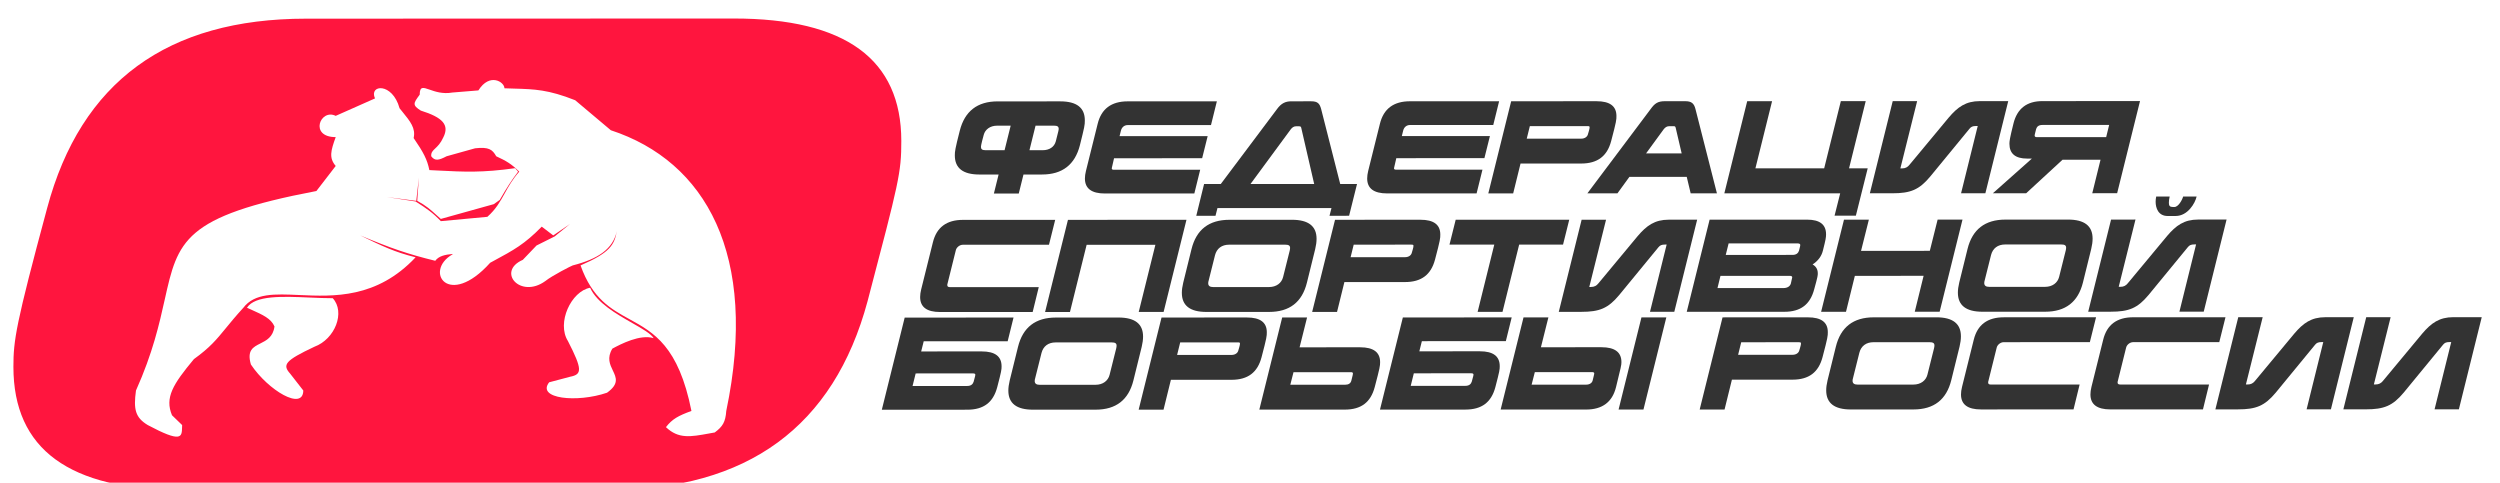 <svg width="466" height="90" viewBox="0 0 466 90" fill="none" xmlns="http://www.w3.org/2000/svg">
  <g clip-path="url(#clip0_629_1159)">
    <g filter="url(#filter0_d_629_1159)">
      <rect width="116" height="72" transform="translate(24 10)" fill="white"/>
      <path fill-rule="evenodd" clip-rule="evenodd" d="M168.004 23.817C167.998 8.598 157.586 0.992 136.767 1L57.012 1.029C31.209 1.038 15.087 12.804 8.792 36.326C2.937 58.049 2.498 60.955 2.5 65.936C2.506 81.293 12.919 88.898 33.884 88.891L58.221 88.882L89.888 88.87L113.639 88.862C139.295 88.852 155.418 77.087 161.712 53.703L161.743 53.587L161.743 53.587L161.743 53.586C167.569 31.42 168.007 29.755 168.004 23.817ZM84.403 44.882L84.317 44.978C78.93 48.111 83.63 55.146 91.37 46.527L91.885 46.249C95.812 44.13 97.768 43.074 100.979 39.795L103.126 41.429L106.244 39.3L103.381 41.627L100.008 43.31L97.453 45.983C92.495 48.161 96.993 53.309 101.644 49.943C102.938 48.904 106.557 47.073 106.755 47.022C111.507 45.806 114.254 43.973 114.986 40.604C114.512 43.184 113.765 44.617 108.211 47.022C110.443 53.253 113.855 55.129 117.346 57.049C121.852 59.527 126.488 62.077 128.885 74.149C126.421 75.045 125.292 75.665 124.132 77.169C126.46 79.395 128.703 78.985 132.178 78.349C132.516 78.287 132.867 78.223 133.23 78.159C134.71 77.058 135.231 76.217 135.376 74.149C141.476 44.978 131.466 27.599 113.859 21.826L107.215 16.233C102.199 14.248 99.63 14.174 95.937 14.068L95.937 14.068L95.937 14.068L95.936 14.068C95.335 14.051 94.704 14.033 94.028 14.005C94.028 12.822 91.276 11.049 89.173 14.401L84.317 14.797C82.517 15.114 81.091 14.613 80.073 14.255C78.867 13.831 78.235 13.609 78.235 15.193L78.185 15.261C77.073 16.776 76.805 17.14 78.439 18.163C82.531 19.446 83.816 20.839 82.63 23.163C82.134 24.269 81.563 24.807 81.12 25.225C80.651 25.667 80.325 25.974 80.382 26.677C81.051 27.566 81.722 27.481 83.244 26.677L88.559 25.192C91.117 24.909 91.779 25.403 92.495 26.677C94.38 27.547 95.362 28.125 96.788 29.549C95.531 30.973 94.789 32.31 94.081 33.587C93.231 35.12 92.429 36.565 90.844 37.966C88.331 38.213 85.951 38.43 82.169 38.771C80.678 37.215 79.57 36.442 77.469 35.106L72.098 34.279L77.591 34.988L78.079 30.672L77.774 34.988C79.459 35.908 80.243 36.62 81.266 37.549L81.266 37.549C81.542 37.8 81.835 38.066 82.169 38.357L92.053 35.601L93.152 34.81C94.575 32.349 95.317 31.23 96.57 29.549L96.02 28.899C89.86 29.757 86.619 29.59 81.633 29.335C81.12 29.308 80.588 29.281 80.032 29.254C79.64 27.309 78.959 25.983 77.103 23.283C77.509 21.45 76.504 20.216 74.946 18.303C74.795 18.117 74.639 17.926 74.478 17.727C73.133 12.842 68.72 13.308 69.9 15.894L62.576 19.145C59.704 17.727 57.568 23.106 62.576 23.106C61.676 25.602 61.269 26.959 62.576 28.485L58.975 33.155C34.17 37.867 33.152 42.43 30.703 53.405C29.711 57.851 28.484 63.35 25.345 70.338C24.867 73.855 25.208 75.369 27.542 76.781C33.865 80.152 33.893 79.013 33.938 77.191C33.941 77.058 33.945 76.921 33.95 76.781L32.058 74.949C30.697 71.667 32.219 69.205 36.148 64.486C39.148 62.323 40.346 60.858 42.09 58.728L42.09 58.728L42.09 58.727C42.953 57.673 43.95 56.455 45.364 54.909C47.464 52.166 51.219 52.335 55.774 52.541C62.212 52.832 70.249 53.195 77.469 45.51C73.535 44.534 71.243 43.42 67.159 41.434L67.154 41.431C72.892 43.831 75.967 44.895 81.131 46.16C81.78 45.276 82.93 45.014 84.403 44.882ZM48.524 61.575C49.662 61.004 50.91 60.378 51.163 58.397C50.511 56.919 49.036 56.257 46.773 55.241L46.772 55.241L46.767 55.239C46.532 55.133 46.288 55.024 46.036 54.909C47.549 52.573 52.652 52.792 57.713 53.01C59.184 53.073 60.652 53.136 62.027 53.136C64.407 55.737 62.454 60.761 58.609 62.18C53.119 64.771 52.591 65.525 54.092 67.205L56.534 70.338C56.502 74.178 50.003 70.338 46.768 65.49C45.994 62.844 47.182 62.248 48.524 61.575ZM114.231 66.612C113.69 65.486 113.097 64.252 114.147 62.534C115.747 61.667 119.336 59.808 121.838 60.584C121.339 59.755 119.746 58.845 117.865 57.77C114.918 56.087 111.264 53.999 109.997 51.185C106.472 51.836 103.716 57.725 105.865 61.124C108.577 66.423 108.52 67.332 106.272 67.774L102.363 68.81C99.965 71.869 107.533 72.674 113.152 70.751C115.434 69.113 114.869 67.938 114.231 66.612Z" fill="#FF153E"/>
    </g>
    <g filter="url(#filter1_d_629_1159)">
      <path d="M201.293 22.163C202.15 18.706 202.214 18.448 202.213 17.525C202.212 15.164 200.687 13.984 197.639 13.984L185.96 13.987C182.182 13.988 179.821 15.814 178.9 19.464C178.044 22.834 177.979 23.285 177.98 24.058C177.981 26.441 179.506 27.621 182.576 27.62L186.14 27.619L185.261 31.162L189.899 31.161L190.777 27.618L194.255 27.617C198.011 27.616 200.372 25.791 201.293 22.163ZM196.461 18.514C197.083 18.514 197.341 18.665 197.341 19.115C197.341 19.266 197.32 19.459 196.806 21.413C196.527 22.507 195.562 23.087 194.381 23.088L191.891 23.088L193.026 18.515L196.461 18.514ZM188.389 18.517L187.253 23.09L183.711 23.09C183.089 23.091 182.852 22.897 182.852 22.489C182.852 22.361 182.852 22.103 183.366 20.235C183.623 19.226 184.567 18.517 185.834 18.517L188.389 18.517Z" fill="#333333"/>
      <path d="M226.823 13.977L210.207 13.981C207.158 13.982 205.291 15.378 204.606 18.169L202.421 26.95C202.293 27.465 202.228 27.937 202.229 28.367C202.23 30.234 203.475 31.157 205.944 31.157L222.625 31.152L223.717 26.73L207.724 26.734C207.359 26.734 207.23 26.691 207.23 26.455C207.23 26.39 207.272 26.24 207.658 24.587L224.081 24.583L225.109 20.46L208.686 20.465L208.943 19.434C209.093 18.855 209.522 18.404 210.231 18.404L225.73 18.399L226.823 13.977Z" fill="#333333"/>
      <path d="M246.266 15.431C245.986 14.38 245.599 13.972 244.418 13.972L240.704 13.973C239.588 13.973 238.816 14.36 238.043 15.412L227.553 29.391L224.44 29.391L222.984 35.317L226.569 35.316L226.933 33.877L248.187 33.872L247.822 35.31L251.472 35.309L252.95 29.384L249.816 29.385L246.266 15.431ZM242.124 18.631C242.446 18.631 242.51 18.696 242.575 19.018L244.964 29.386L233.092 29.389L240.6 19.19C240.879 18.825 241.201 18.632 241.566 18.631L242.124 18.631Z" fill="#333333"/>
      <path d="M279.436 13.963L262.82 13.967C259.771 13.968 257.904 15.364 257.219 18.155L255.034 26.936C254.906 27.451 254.842 27.924 254.842 28.353C254.843 30.221 256.089 31.143 258.557 31.143L275.238 31.139L276.33 26.716L260.337 26.72C259.972 26.72 259.843 26.677 259.843 26.441C259.843 26.377 259.886 26.226 260.271 24.573L276.694 24.569L277.722 20.447L261.299 20.451L261.556 19.421C261.706 18.841 262.135 18.39 262.844 18.39L278.344 18.386L279.436 13.963Z" fill="#333333"/>
      <path d="M300.321 21.386C301.306 17.65 301.306 17.435 301.305 16.705C301.304 14.88 300.08 13.958 297.611 13.958L281.682 13.963L277.42 31.138L282.057 31.137L283.428 25.576L294.72 25.573C297.79 25.572 299.571 24.198 300.321 21.386ZM295.897 18.596C296.176 18.596 296.304 18.617 296.305 18.81C296.305 18.896 296.326 19.047 295.983 20.142C295.876 20.549 295.447 20.936 294.739 20.936L284.584 20.939L285.163 18.599L295.897 18.596Z" fill="#333333"/>
      <path d="M316.034 15.413C315.754 14.319 315.26 13.954 314.122 13.954L310.301 13.955C309.034 13.955 308.434 14.363 307.683 15.415L295.884 31.133L301.487 31.132L303.718 28.061L314.409 28.058L315.141 31.128L320.036 31.127L316.034 15.413ZM311.957 18.613C312.214 18.613 312.279 18.656 312.343 18.892L313.462 23.679L306.829 23.681L310.089 19.215C310.39 18.807 310.733 18.613 311.141 18.613L311.957 18.613Z" fill="#333333"/>
      <path d="M347.769 13.945L343.132 13.946L340.027 26.463L327.21 26.466L330.316 13.95L325.679 13.951L321.416 31.127L343.013 31.121L341.964 35.286L345.935 35.285L348.141 26.461L344.664 26.462L347.769 13.945Z" fill="#333333"/>
      <path d="M374.335 13.938L369.033 13.94C366.435 13.94 364.912 15.036 363.238 17.011L355.923 25.815C355.579 26.244 355.172 26.481 354.549 26.481L354.227 26.481L357.354 13.943L352.803 13.944L348.541 31.119L352.748 31.118C356.119 31.117 357.729 30.473 359.788 28.004L367.125 19.071C367.404 18.727 367.704 18.577 368.327 18.577L368.649 18.577L365.543 31.115L370.073 31.114L374.335 13.938Z" fill="#333333"/>
      <path d="M398.898 13.932L380.714 13.937C377.795 13.937 375.992 15.333 375.307 18.124C374.621 20.872 374.557 21.409 374.557 21.881C374.559 23.728 375.654 24.651 377.865 24.65L378.745 24.65L371.471 31.113L377.676 31.112L384.456 24.863L391.54 24.861L389.998 31.109L394.635 31.107L398.898 13.932ZM393.147 18.377L392.59 20.653L379.666 20.656C379.387 20.657 379.258 20.549 379.258 20.356C379.258 20.291 379.258 20.184 379.537 19.132C379.687 18.681 380.008 18.381 380.717 18.381L393.147 18.377Z" fill="#333333"/>
    </g>
    <path d="M188.922 59.192L168.634 59.197L164.372 76.373L180.301 76.368C183.371 76.368 185.131 74.993 185.881 72.181C186.673 69.153 186.694 68.896 186.694 68.273C186.693 66.427 185.469 65.504 183 65.505L171.708 65.508L172.179 63.618L187.829 63.614L188.922 59.192ZM181.392 69.606C181.671 69.606 181.8 69.691 181.8 69.842C181.8 69.906 181.822 69.992 181.479 71.173C181.329 71.624 180.986 71.946 180.277 71.946L170.101 71.949L170.68 69.608L181.392 69.606Z" fill="#333333"/>
    <path d="M212.811 64.66C212.983 63.951 213.068 63.307 213.068 62.728C213.066 60.366 211.541 59.186 208.493 59.187L196.814 59.19C193.015 59.191 190.654 61.016 189.755 64.666L188.212 70.913C188.041 71.622 187.956 72.266 187.956 72.803C187.957 75.186 189.482 76.366 192.552 76.365L204.231 76.362C208.03 76.361 210.369 74.536 211.269 70.907L212.811 64.66ZM207.186 63.824C207.873 63.824 208.131 63.995 208.131 64.425C208.131 64.575 208.11 64.725 208.067 64.919L206.825 69.878C206.546 70.973 205.58 71.725 204.207 71.725L193.795 71.728C193.172 71.728 192.871 71.492 192.871 71.019C192.871 70.869 192.892 70.698 192.957 70.504L194.135 65.802C194.456 64.536 195.4 63.827 196.774 63.827L207.186 63.824Z" fill="#333333"/>
    <path d="M235.148 66.608C236.133 62.872 236.133 62.657 236.133 61.927C236.132 60.102 234.908 59.18 232.439 59.18L216.51 59.184L212.247 76.36L216.884 76.359L218.255 70.798L229.547 70.795C232.617 70.794 234.398 69.42 235.148 66.608ZM230.724 63.818C231.003 63.818 231.132 63.839 231.132 64.032C231.132 64.118 231.154 64.269 230.811 65.364C230.704 65.772 230.275 66.158 229.566 66.158L219.412 66.161L219.99 63.821L230.724 63.818Z" fill="#333333"/>
    <path d="M251.844 69.373C252.08 69.373 252.188 69.458 252.188 69.63C252.188 69.737 252.167 69.866 251.888 70.961C251.76 71.455 251.373 71.713 250.751 71.713L240.511 71.716L241.11 69.375L251.844 69.373ZM256.247 72.162C257.211 68.513 257.254 68.19 257.253 67.504C257.252 65.657 256.006 64.734 253.538 64.735L242.245 64.738L243.638 59.177L239.001 59.179L234.738 76.354L250.667 76.35C253.737 76.349 255.497 74.975 256.247 72.162Z" fill="#333333"/>
    <path d="M281.779 59.167L261.492 59.173L257.229 76.348L273.159 76.344C276.228 76.343 277.988 74.969 278.738 72.156C279.53 69.129 279.552 68.872 279.551 68.249C279.55 66.403 278.326 65.48 275.857 65.481L264.565 65.484L265.036 63.594L280.687 63.59L281.779 59.167ZM274.25 69.581C274.529 69.581 274.658 69.667 274.658 69.817C274.658 69.882 274.679 69.968 274.336 71.149C274.186 71.599 273.843 71.921 273.135 71.922L262.959 71.924L263.537 69.584L274.25 69.581Z" fill="#333333"/>
    <path d="M296.762 69.361C297.041 69.361 297.17 69.447 297.17 69.597C297.17 69.704 297.149 69.79 296.87 70.928C296.763 71.336 296.377 71.701 295.625 71.701L285.493 71.704L286.092 69.364L296.762 69.361ZM301.229 72.15C302.15 68.393 302.236 68.071 302.235 67.492C302.234 65.645 300.989 64.723 298.52 64.723L287.228 64.726L288.62 59.166L283.983 59.167L279.72 76.342L295.65 76.338C298.677 76.338 300.543 74.942 301.229 72.15ZM310.603 59.16L305.966 59.161L301.704 76.337L306.341 76.335L310.603 59.16Z" fill="#333333"/>
    <path d="M339.72 66.58C340.706 62.845 340.706 62.63 340.705 61.9C340.704 60.075 339.48 59.153 337.011 59.153L321.082 59.157L316.82 76.333L321.457 76.332L322.828 70.771L334.12 70.768C337.19 70.767 338.971 69.393 339.72 66.58ZM335.296 63.791C335.576 63.791 335.704 63.812 335.705 64.005C335.705 64.091 335.726 64.241 335.383 65.336C335.276 65.744 334.847 66.131 334.139 66.131L323.984 66.134L324.563 63.793L335.296 63.791Z" fill="#333333"/>
    <path d="M365.259 64.62C365.43 63.912 365.516 63.267 365.515 62.688C365.514 60.326 363.989 59.146 360.941 59.147L349.262 59.15C345.462 59.151 343.102 60.976 342.202 64.626L340.66 70.874C340.489 71.582 340.403 72.226 340.404 72.763C340.405 75.146 341.93 76.326 345 76.325L356.678 76.322C360.478 76.321 362.817 74.496 363.717 70.868L365.259 64.62ZM359.634 63.784C360.321 63.784 360.578 63.956 360.579 64.385C360.579 64.535 360.557 64.686 360.515 64.879L359.272 69.838C358.994 70.933 358.028 71.685 356.654 71.685L346.242 71.688C345.62 71.688 345.319 71.452 345.319 70.98C345.319 70.829 345.34 70.658 345.404 70.465L346.582 65.763C346.904 64.496 347.848 63.787 349.222 63.787L359.634 63.784Z" fill="#333333"/>
    <path d="M390.704 59.139L373.508 59.144C370.46 59.144 368.593 60.54 367.908 63.331L365.723 72.112C365.594 72.627 365.53 73.1 365.531 73.529C365.532 75.397 366.777 76.32 369.246 76.319L386.506 76.315L387.641 71.677L371.111 71.681C370.768 71.682 370.596 71.574 370.596 71.338C370.596 71.252 370.574 71.166 370.639 71.016L372.181 64.811C372.288 64.318 372.846 63.781 373.511 63.781L389.548 63.776L390.704 59.139Z" fill="#333333"/>
    <path d="M414.831 59.133L397.635 59.137C394.586 59.138 392.719 60.534 392.034 63.325L389.849 72.106C389.721 72.621 389.657 73.094 389.657 73.523C389.658 75.391 390.904 76.313 393.372 76.313L410.633 76.308L411.768 71.671L395.237 71.675C394.894 71.675 394.722 71.568 394.722 71.332C394.722 71.246 394.7 71.16 394.765 71.01L396.307 64.805C396.414 64.311 396.972 63.775 397.637 63.774L413.674 63.77L414.831 59.133Z" fill="#333333"/>
    <path d="M438.742 59.127L433.44 59.128C430.842 59.129 429.318 60.224 427.645 62.199L420.329 71.003C419.986 71.433 419.578 71.669 418.956 71.669L418.634 71.669L421.761 59.131L417.21 59.132L412.947 76.308L417.155 76.307C420.526 76.306 422.135 75.661 424.195 73.192L431.532 64.259C431.811 63.916 432.111 63.765 432.734 63.765L433.056 63.765L429.95 76.303L434.48 76.302L438.742 59.127Z" fill="#333333"/>
    <path d="M462.596 59.12L457.293 59.122C454.696 59.122 453.172 60.218 451.499 62.193L444.183 70.997C443.84 71.426 443.432 71.663 442.81 71.663L442.488 71.663L445.615 59.125L441.064 59.126L436.801 76.301L441.009 76.3C444.379 76.299 445.989 75.655 448.049 73.186L455.386 64.253C455.665 63.91 455.965 63.759 456.588 63.759L456.91 63.759L453.804 76.297L458.334 76.296L462.596 59.12Z" fill="#333333"/>
    <g filter="url(#filter2_d_629_1159)">
      <path d="M196.688 36.069L179.492 36.074C176.443 36.075 174.576 37.471 173.891 40.262L171.706 49.042C171.578 49.558 171.513 50.03 171.514 50.459C171.515 52.327 172.76 53.25 175.229 53.249L192.49 53.245L193.625 48.608L177.094 48.612C176.751 48.612 176.579 48.505 176.579 48.268C176.579 48.182 176.557 48.097 176.622 47.946L178.164 41.742C178.271 41.248 178.829 40.711 179.494 40.711L195.531 40.707L196.688 36.069Z" fill="#333333"/>
      <path d="M221.157 36.063L199.067 36.069L194.804 53.244L199.441 53.243L202.547 40.726L215.364 40.723L212.258 53.24L216.895 53.239L221.157 36.063Z" fill="#333333"/>
      <path d="M245.151 41.531C245.323 40.823 245.408 40.178 245.408 39.599C245.407 37.237 243.882 36.057 240.833 36.058L229.155 36.061C225.355 36.062 222.994 37.887 222.095 41.537L220.553 47.785C220.381 48.493 220.296 49.137 220.296 49.674C220.297 52.057 221.822 53.237 224.892 53.236L236.571 53.233C240.371 53.232 242.71 51.407 243.609 47.779L245.151 41.531ZM239.526 40.695C240.213 40.695 240.471 40.867 240.471 41.296C240.471 41.446 240.45 41.597 240.407 41.79L239.165 46.749C238.886 47.844 237.921 48.596 236.547 48.596L226.135 48.599C225.512 48.599 225.211 48.363 225.211 47.891C225.211 47.74 225.232 47.569 225.297 47.376L226.475 42.674C226.796 41.407 227.74 40.698 229.114 40.698L239.526 40.695Z" fill="#333333"/>
      <path d="M267.488 43.479C268.474 39.743 268.473 39.529 268.473 38.799C268.472 36.974 267.248 36.051 264.779 36.052L248.85 36.056L244.587 53.231L249.224 53.23L250.595 47.669L261.887 47.666C264.957 47.666 266.738 46.291 267.488 43.479ZM263.064 40.689C263.343 40.689 263.472 40.711 263.472 40.904C263.472 40.99 263.494 41.14 263.151 42.235C263.044 42.643 262.615 43.029 261.906 43.029L251.752 43.032L252.33 40.692L263.064 40.689Z" fill="#333333"/>
      <path d="M292.508 36.044L271.341 36.05L270.184 40.687L278.535 40.685L275.429 53.223L280.067 53.222L283.172 40.684L291.352 40.682L292.508 36.044Z" fill="#333333"/>
      <path d="M316.35 36.038L311.047 36.04C308.449 36.04 306.926 37.136 305.252 39.111L297.937 47.915C297.594 48.344 297.186 48.581 296.563 48.581L296.241 48.581L299.368 36.043L294.817 36.044L290.555 53.219L294.763 53.218C298.133 53.217 299.743 52.573 301.802 50.103L309.139 41.171C309.418 40.827 309.719 40.677 310.341 40.677L310.663 40.677L307.557 53.215L312.087 53.214L316.35 36.038Z" fill="#333333"/>
      <path d="M339.799 41.764C340.313 39.724 340.377 39.359 340.377 38.758C340.376 36.934 339.194 36.032 336.854 36.033L318.671 36.038L314.409 53.213L332.592 53.208C335.662 53.208 337.421 51.833 338.171 48.999C338.857 46.552 338.835 46.38 338.835 46.036C338.835 45.306 338.512 44.748 337.868 44.384C338.877 43.718 339.542 42.859 339.799 41.764ZM333.619 46.51C333.919 46.51 334.069 46.596 334.07 46.789C334.07 46.853 334.048 46.918 333.813 47.948C333.663 48.442 333.19 48.786 332.439 48.786L320.138 48.789L320.695 46.513L333.619 46.51ZM335.032 40.456C335.397 40.456 335.569 40.563 335.569 40.756C335.569 40.842 335.569 40.949 335.333 41.83C335.183 42.28 334.819 42.602 334.132 42.603L321.68 42.606L322.216 40.459L335.032 40.456Z" fill="#333333"/>
      <path d="M365.81 36.025L361.173 36.026L359.717 41.845L346.9 41.848L348.357 36.03L343.72 36.031L339.457 53.206L344.094 53.205L345.744 46.507L358.56 46.504L356.911 53.202L361.548 53.201L365.81 36.025Z" fill="#333333"/>
      <path d="M389.804 41.493C389.976 40.785 390.061 40.141 390.061 39.561C390.059 37.2 388.535 36.019 385.486 36.02L373.808 36.023C370.008 36.024 367.647 37.85 366.748 41.499L365.206 47.747C365.034 48.455 364.949 49.099 364.949 49.636C364.95 52.019 366.475 53.2 369.545 53.199L381.224 53.196C385.023 53.195 387.362 51.369 388.262 47.741L389.804 41.493ZM384.179 40.658C384.866 40.657 385.124 40.829 385.124 41.258C385.124 41.409 385.103 41.559 385.06 41.752L383.818 46.712C383.539 47.807 382.574 48.558 381.2 48.559L370.788 48.561C370.165 48.561 369.864 48.325 369.864 47.853C369.864 47.703 369.885 47.531 369.95 47.338L371.128 42.636C371.449 41.369 372.393 40.661 373.767 40.66L384.179 40.658Z" fill="#333333"/>
      <path d="M406.939 31.721C406.768 32.365 406.039 33.675 405.309 33.675L405.03 33.675C404.45 33.675 404.278 33.439 404.278 32.902C404.278 32.58 404.32 32.172 404.427 31.722L401.916 31.722C401.851 32.044 401.809 32.366 401.809 32.688C401.81 33.891 402.326 35.35 404.043 35.35L405.546 35.349C407.778 35.349 409.173 32.987 409.451 31.72L406.939 31.721ZM415.035 36.012L409.732 36.014C407.135 36.014 405.611 37.11 403.938 39.085L396.622 47.889C396.279 48.319 395.871 48.555 395.249 48.555L394.927 48.555L398.054 36.017L393.503 36.018L389.24 53.194L393.448 53.192C396.818 53.191 398.428 52.547 400.488 50.078L407.825 41.145C408.104 40.802 408.404 40.651 409.027 40.651L409.349 40.651L406.243 53.189L410.773 53.188L415.035 36.012Z" fill="#333333"/>
    </g>
  </g>
  <defs>
    <filter id="filter0_d_629_1159" x="0.049" y="1" width="170.406" height="92.792" filterUnits="userSpaceOnUse" color-interpolation-filters="sRGB">
      <feFlood flood-opacity="0" result="BackgroundImageFix"/>
      <feColorMatrix in="SourceAlpha" type="matrix" values="0 0 0 0 0 0 0 0 0 0 0 0 0 0 0 0 0 0 127 0" result="hardAlpha"/>
      <feOffset dy="2.451"/>
      <feGaussianBlur stdDeviation="1.225"/>
      <feComposite in2="hardAlpha" operator="out"/>
      <feColorMatrix type="matrix" values="0 0 0 0 0 0 0 0 0 0 0 0 0 0 0 0 0 0 0.04 0"/>
      <feBlend mode="normal" in2="BackgroundImageFix" result="effect1_dropShadow_629_1159"/>
      <feBlend mode="normal" in="SourceGraphic" in2="effect1_dropShadow_629_1159" result="shape"/>
    </filter>
    <filter id="filter1_d_629_1159" x="173.07" y="13.932" width="230.738" height="31.205" filterUnits="userSpaceOnUse" color-interpolation-filters="sRGB">
      <feFlood flood-opacity="0" result="BackgroundImageFix"/>
      <feColorMatrix in="SourceAlpha" type="matrix" values="0 0 0 0 0 0 0 0 0 0 0 0 0 0 0 0 0 0 127 0" result="hardAlpha"/>
      <feOffset dy="4.91"/>
      <feGaussianBlur stdDeviation="2.455"/>
      <feComposite in2="hardAlpha" operator="out"/>
      <feColorMatrix type="matrix" values="0 0 0 0 0 0 0 0 0 0 0 0 0 0 0 0 0 0 0.04 0"/>
      <feBlend mode="normal" in2="BackgroundImageFix" result="effect1_dropShadow_629_1159"/>
      <feBlend mode="normal" in="SourceGraphic" in2="effect1_dropShadow_629_1159" result="shape"/>
    </filter>
    <filter id="filter2_d_629_1159" x="166.604" y="31.72" width="253.342" height="31.349" filterUnits="userSpaceOnUse" color-interpolation-filters="sRGB">
      <feFlood flood-opacity="0" result="BackgroundImageFix"/>
      <feColorMatrix in="SourceAlpha" type="matrix" values="0 0 0 0 0 0 0 0 0 0 0 0 0 0 0 0 0 0 127 0" result="hardAlpha"/>
      <feOffset dy="4.91"/>
      <feGaussianBlur stdDeviation="2.455"/>
      <feComposite in2="hardAlpha" operator="out"/>
      <feColorMatrix type="matrix" values="0 0 0 0 0 0 0 0 0 0 0 0 0 0 0 0 0 0 0.04 0"/>
      <feBlend mode="normal" in2="BackgroundImageFix" result="effect1_dropShadow_629_1159"/>
      <feBlend mode="normal" in="SourceGraphic" in2="effect1_dropShadow_629_1159" result="shape"/>
    </filter>
    <clipPath id="clip0_629_1159">
      <rect width="465" height="90" fill="white" transform="translate(0.5)"/>
    </clipPath>
  </defs>
</svg>
